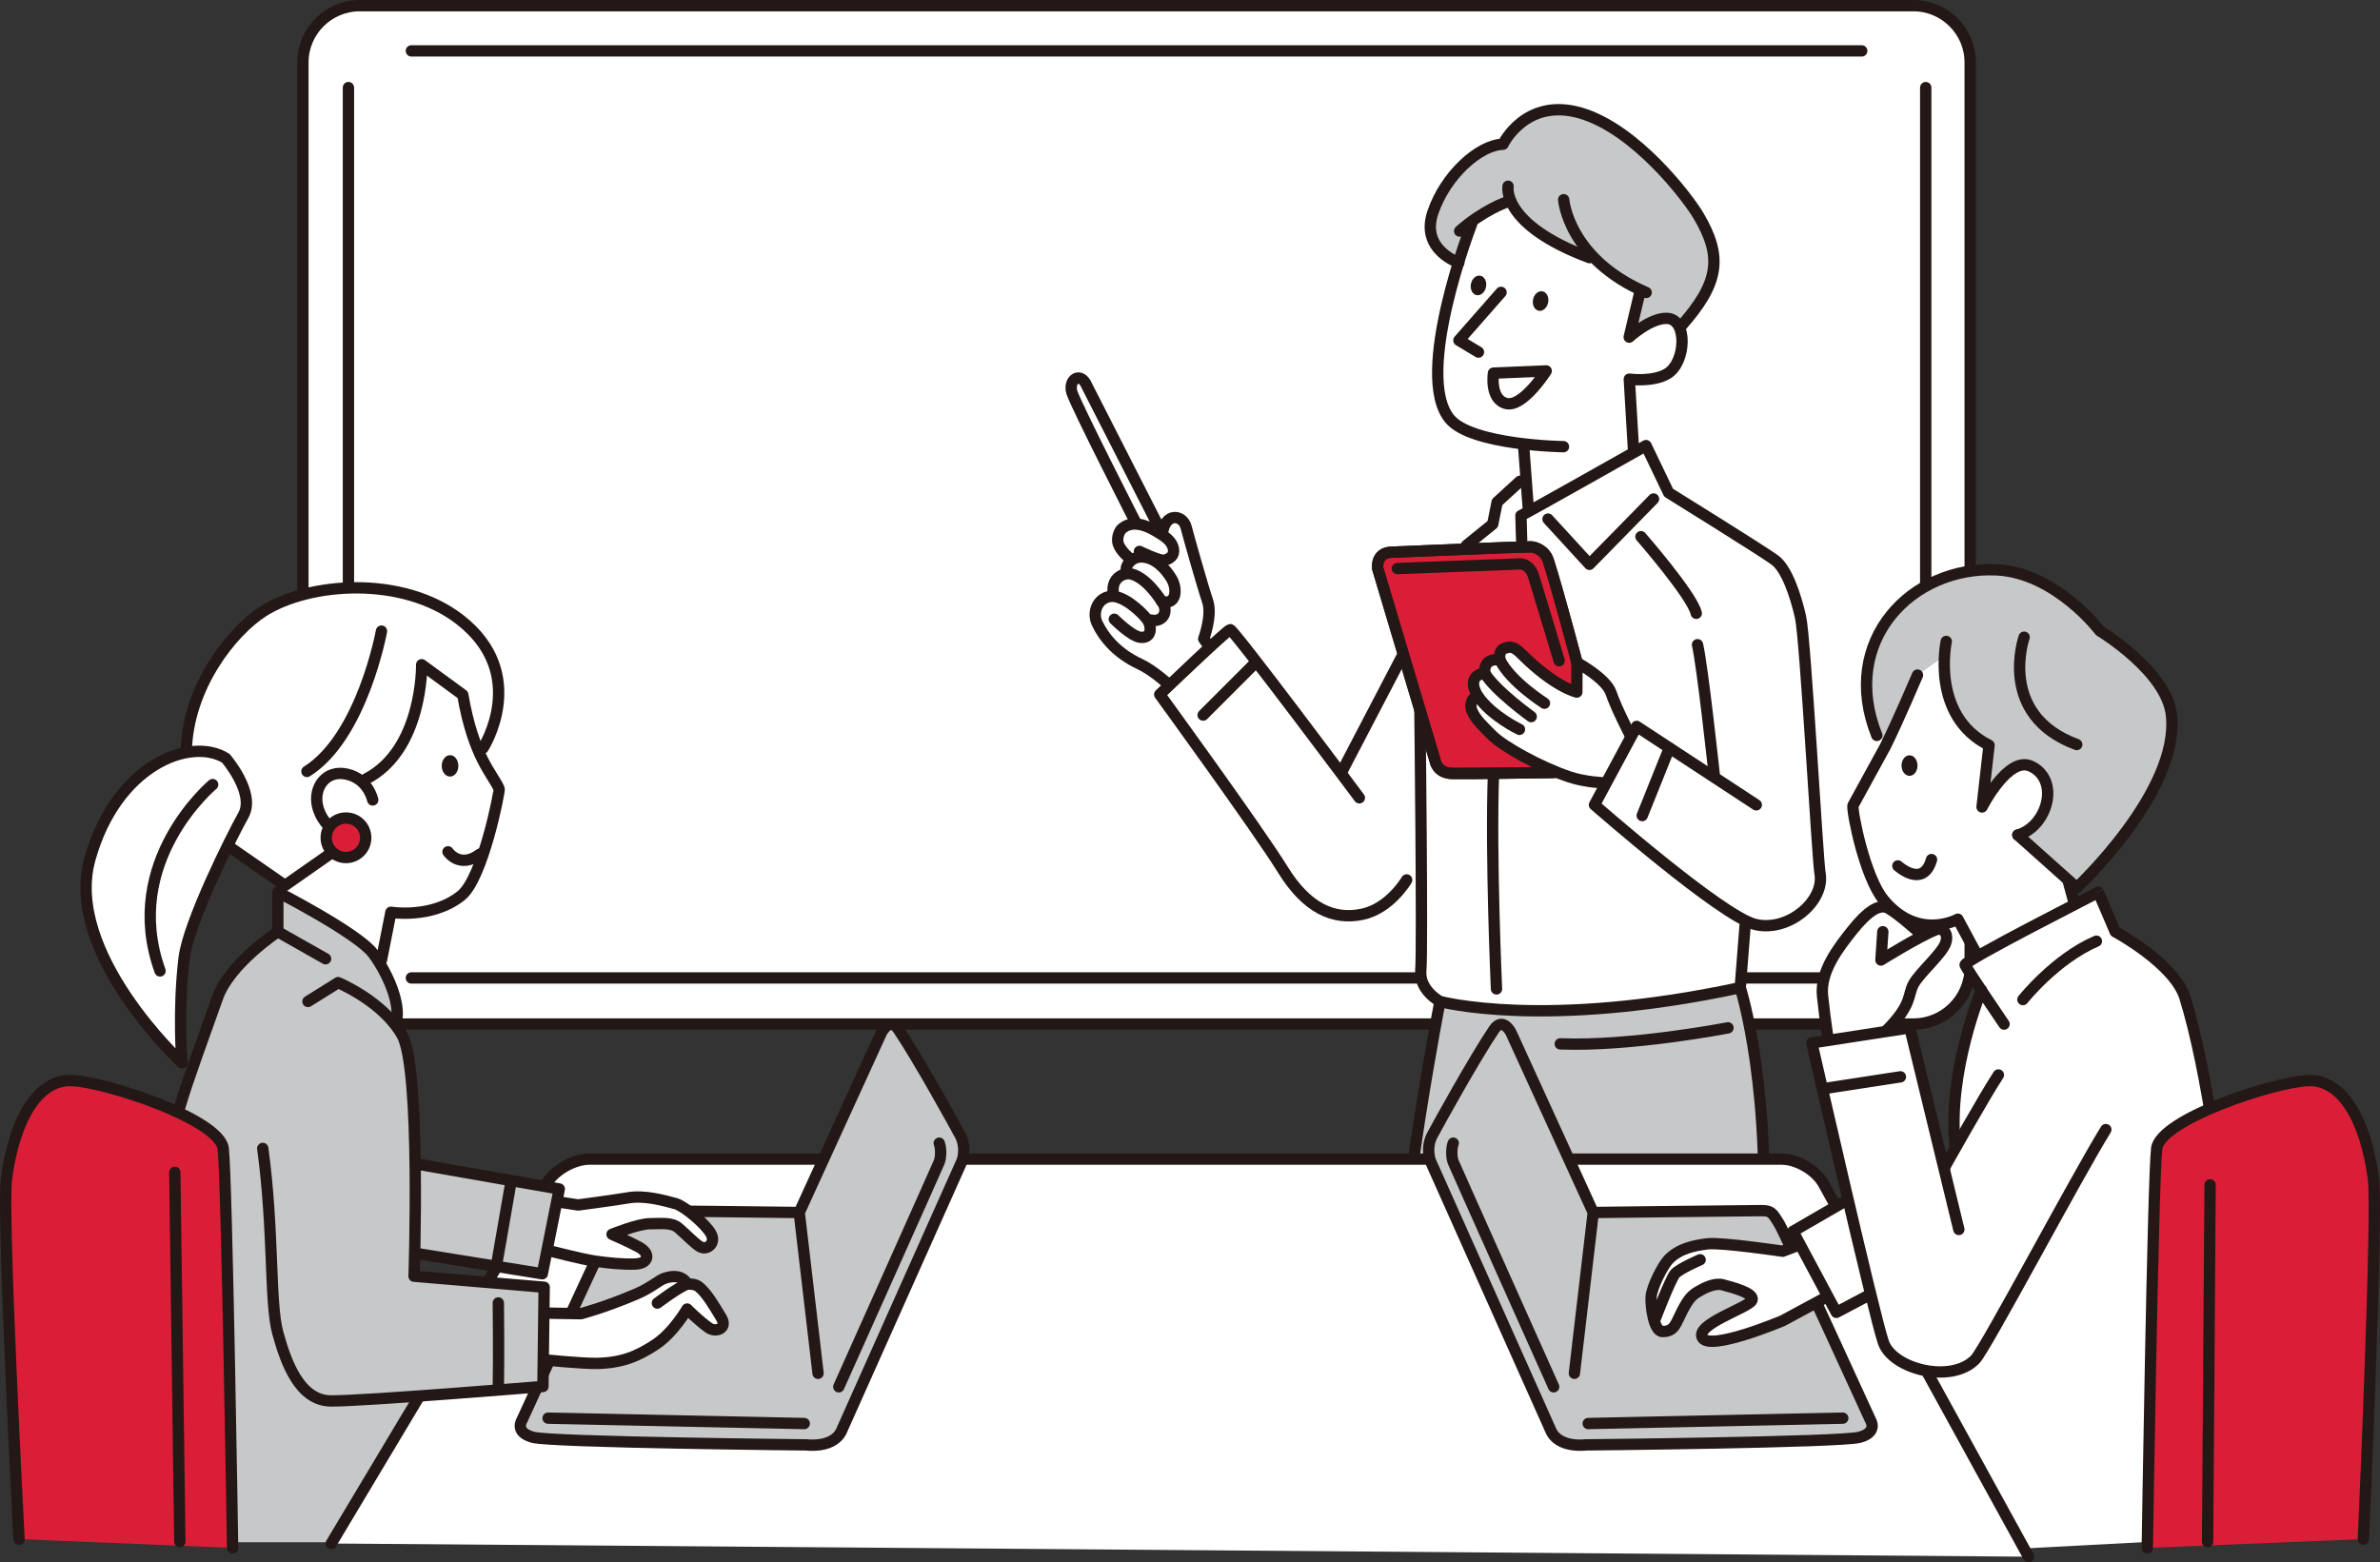 <?xml version="1.0" encoding="utf-8"?>
<!-- Generator: Adobe Illustrator 16.0.0, SVG Export Plug-In . SVG Version: 6.00 Build 0)  -->
<!DOCTYPE svg PUBLIC "-//W3C//DTD SVG 1.1//EN" "http://www.w3.org/Graphics/SVG/1.1/DTD/svg11.dtd">
<svg version="1.1" id="レイヤー_1" xmlns="http://www.w3.org/2000/svg" xmlns:xlink="http://www.w3.org/1999/xlink" x="0px"
	 y="0px" width="419.971px" height="275.732px" viewBox="0 0 419.971 275.732" enable-background="new 0 0 419.971 275.732"
	 xml:space="preserve">
<rect x="0" y="0" width="419.971" height="275.732" fill="#333333" stroke="none"/>
<g>
	<defs>
		<rect id="SVGID_1_" width="419.971" height="275.732"/>
	</defs>
	<clipPath id="SVGID_2_">
		<use xlink:href="#SVGID_1_"  overflow="visible"/>
	</clipPath>
	<path clip-path="url(#SVGID_2_)" fill="#FFFFFF" d="M347.656,170.724c0,5.5-4.5,10-10,10H63.451c-5.5,0-10-4.5-10-10V11
		c0-5.5,4.5-10,10-10h274.205c5.5,0,10,4.5,10,10V170.724z"/>
	
		<path clip-path="url(#SVGID_2_)" fill="none" stroke="#231815" stroke-width="2" stroke-linecap="round" stroke-linejoin="round" stroke-miterlimit="10" d="
		M347.656,170.724c0,5.5-4.5,10-10,10H63.451c-5.5,0-10-4.5-10-10V11c0-5.5,4.5-10,10-10h274.205c5.5,0,10,4.5,10,10V170.724z"/>
	<line clip-path="url(#SVGID_2_)" fill="#FFFFFF" x1="339.812" y1="15.461" x2="339.812" y2="165.104"/>
	
		<line clip-path="url(#SVGID_2_)" fill="none" stroke="#231815" stroke-width="2" stroke-linecap="round" stroke-linejoin="round" stroke-miterlimit="10" x1="339.812" y1="15.461" x2="339.812" y2="165.104"/>
	<line clip-path="url(#SVGID_2_)" fill="#FFFFFF" x1="61.486" y1="15.461" x2="61.486" y2="165.104"/>
	
		<line clip-path="url(#SVGID_2_)" fill="none" stroke="#231815" stroke-width="2" stroke-linecap="round" stroke-linejoin="round" stroke-miterlimit="10" x1="61.486" y1="15.461" x2="61.486" y2="165.104"/>
	
		<line clip-path="url(#SVGID_2_)" fill="none" stroke="#231815" stroke-width="2" stroke-linecap="round" stroke-linejoin="round" stroke-miterlimit="10" x1="72.59" y1="8.981" x2="328.518" y2="8.981"/>
	
		<line clip-path="url(#SVGID_2_)" fill="none" stroke="#231815" stroke-width="2" stroke-linecap="round" stroke-linejoin="round" stroke-miterlimit="10" x1="72.59" y1="172.591" x2="328.518" y2="172.591"/>
	<path clip-path="url(#SVGID_2_)" fill="#FFFFFF" d="M396.863,271.185c0,0-3.324-69.169-11.306-95.107
		c-1.855-6.025-12.304-11.639-12.304-11.639l-2.993-6.983c0.055,0.081-23.863,12.108-23.5,12.858
		c0.503,1.039,2.882,4.434,2.882,4.434s-5.154,13.635-4.655,27.269l-7.315,36.58l-0.832,35.748L396.863,271.185z"/>
	<path clip-path="url(#SVGID_2_)" fill="#FFFFFF" d="M341.551,164.107c-0.764,0.301-1.764,0.794-2.828,1.358l0.278-0.583
		c0,0-4.859-4.392-6.207-4.767c-1.348-0.374-3.214,0.666-5.875,3.991c-2.522,3.151-5.764,7.315-5.321,11.639
		c0.444,4.323,1.331,9.976,1.331,9.976l10.31-1.329l-0.444-2.439c4.767-4.766,3.769-6.318,4.877-8.313
		c1.109-1.994,4.968-5.277,5.653-7.204C343.896,164.829,342.919,163.568,341.551,164.107"/>
	<path clip-path="url(#SVGID_2_)" fill="#C7C8C9" d="M356.061,147.368l10.399,9.285c0,0,18.196-16.96,16.712-30.454
		c-0.854-7.752-12.627-14.855-12.627-14.855s-7.752-10.252-18.198-10.77c-14.979-0.743-27.854,12.503-21.169,29.215L356.061,147.368
		z"/>
	<path clip-path="url(#SVGID_2_)" fill="#FFFFFF" d="M348.756,168.319l-3.28-6.096c0,0-6.999,3.93-13.079-3.39
		c-3.331-4.009-5.595-15.438-5.428-16.665l5.694-10.398c2.104-4.209,5.695-12.627,5.695-12.627l4.634-3.255
		c0,0,0.665,11.972,7.993,15.635l-1.238,10.893c0,0,4.614-9.109,8.666-7.18c5.199,2.476,2.847,10.647-2.353,12.132l8.88,8.093
		l0.997,3.658L348.756,168.319z"/>
	<path clip-path="url(#SVGID_2_)" fill="#FFFFFF" d="M32.861,132.637c0.25-11.512,8.14-21.263,13.564-24.733
		c8.083-5.172,24.583-6.397,34.69,1.418c12.509,9.672,4.127,22.697,4.127,22.697s-2.463-3.328-3.582-9.392l-7.251-5.309
		c0.056,15.197-9.891,20.199-9.891,20.199c-0.682-0.899-1.629-0.497-3.253-0.876c-3.754-0.876-5.943,2.327-5.256,5.506
		c1.001,4.629,5.891,5.992,5.891,5.992l-11.606,8.125L40.235,149.3c0,0-5.896-3.996-7.158-12.464L32.861,132.637z"/>
	<path clip-path="url(#SVGID_2_)" fill="#FFFFFF" d="M88.079,139.241c-1.047-2.554-4.484-5.394-6.419-16.614l-7.251-5.309
		c0,0,0.244,15.069-9.891,20.199l0.114,1.304c-0.682-0.9-1.742-1.801-3.367-2.18c-3.754-0.876-5.943,2.326-5.256,5.506
		c1.001,4.629,5.891,5.991,5.891,5.991l-11.606,8.125l0.394,2.023c0,0,11.806,5.986,16.627,11.141l1.663-8.425
		c0,0,7.236,1.193,12.395-2.934C85.233,154.981,88.207,139.553,88.079,139.241"/>
	<path clip-path="url(#SVGID_2_)" fill="#C7C8C9" d="M310.735,224.296c2.328-31.591-3.658-49.992-3.658-49.992l-52.984,2.439
		c0,0-6.872,35.582-6.872,51.543"/>
	
		<path clip-path="url(#SVGID_2_)" fill="none" stroke="#231815" stroke-width="2" stroke-linecap="round" stroke-linejoin="round" stroke-miterlimit="10" d="
		M310.735,224.296c2.328-31.591-3.658-49.992-3.658-49.992l-52.984,2.439c0,0-6.872,35.582-6.872,51.543"/>
	<path clip-path="url(#SVGID_2_)" fill="#FFFFFF" d="M307.964,162.999c8.203,1.994,14.061-3.995,13.195-8.841
		c-0.452-2.531-2.575-41.446-3.439-45.252c-0.866-3.807-2.424-8.48-4.5-10.037c-2.076-1.558-18.778-11.911-18.778-11.911
		l-3.991-8.314c0,0-15.425,8.717-20.49,11.507l-0.792-5.355l-4.988,3.825l-0.775,3.879l-8.037,8.092l-18.482,35.397l-19.815-24.866
		l-12.425,11.442c0,0,17.425,23.953,21.701,30.886c4.275,6.935,9.016,8.935,13.979,7.921c4.963-1.015,7.892-6.076,7.892-6.076
		l2.551-2.052c0,0-0.183,15.994-0.056,18.014c0.198,3.16,3.38,5.486,3.38,5.486s19.77,4.675,52.985-2.438L307.964,162.999z"/>
	<path clip-path="url(#SVGID_2_)" fill="#FFFFFF" d="M288.233,79.198l-0.731-12.282c0,0,4.271,0.571,6.793-1.012
		c3.191-2.006,3.55-9.531-0.092-9.715c-2.952-0.148-6.717,3.312-6.717,3.312l1.946-8.202c0,0-5.149-2.899-8.493-6.25
		c0,0-6.947-0.38-14.902-9.393c0,0-5.418,2.51-6.361,3.898c0,0-10.023,26.346-3.873,34.361c3.075,4.007,8.157,3.804,13.087,5.236
		l1.07,10.999L288.233,79.198z"/>
	<path clip-path="url(#SVGID_2_)" fill="#FFFFFF" d="M213.093,106.09c-0.857-2.514-3.399-11.493-3.78-13.018
		c-0.577-2.308-3.771-2.679-4.208,1.151l-0.084,0.149c-0.362-0.238-0.765-0.482-1.216-0.747c-1.664-0.981-4.299-1.938-6.03-0.121
		c0,0-0.865,1.212-0.433,2.509c0.433,1.298,2.077,2.596,2.077,2.596s-1.283,1.73-0.406,2.596c0,0-3.245,0.277-2.5,3.945l0.201,0.131
		c-0.308-0.048-0.608-0.053-0.894-0.005c-2.253,0.386-3.072,2.899-2.239,4.68c1.21,2.588,3.582,5.403,7.558,7.24
		c2.32,1.072,5.173,3.679,5.173,3.679l6.989-6.872l-0.895-1.263C212.406,112.74,213.952,108.604,213.093,106.09"/>
	
		<path clip-path="url(#SVGID_2_)" fill="none" stroke="#231815" stroke-width="2" stroke-linecap="round" stroke-linejoin="round" stroke-miterlimit="10" d="
		M213.301,114.004l-0.895-1.264c0,0,1.546-4.135,0.687-6.649c-0.857-2.515-3.399-11.494-3.781-13.019
		c-0.577-2.307-3.77-2.678-4.206,1.152"/>
	
		<path clip-path="url(#SVGID_2_)" fill="none" stroke="#231815" stroke-width="2" stroke-linecap="round" stroke-linejoin="round" stroke-miterlimit="10" d="
		M199.014,101.206c-0.878-0.867,0.413-2.987,2.477-2.913c2.359,0.084,4.2,2.112,5.235,3.833c1.035,1.722,0.958,4.793-1.747,3.999"/>
	
		<path clip-path="url(#SVGID_2_)" fill="none" stroke="#231815" stroke-width="2" stroke-linecap="round" stroke-linejoin="round" stroke-miterlimit="10" d="
		M203.113,109.425c2.108,0.493,3.221-1.59,1.865-3.301c0,0-2.852-4.722-5.964-4.918c0,0-3.246,0.276-2.501,3.944"/>
	
		<path clip-path="url(#SVGID_2_)" fill="none" stroke="#231815" stroke-width="2" stroke-linecap="round" stroke-linejoin="round" stroke-miterlimit="10" d="
		M196.63,109.285c0,0,2.925,2.922,4.49,3.169c2.192,0.346,2.225-1.989,1.167-3.309c-1.057-1.32-4.213-4.253-6.467-3.868
		c-2.254,0.386-3.072,2.899-2.239,4.68c1.21,2.588,3.582,5.403,7.558,7.24c2.32,1.072,5.173,3.679,5.173,3.679"/>
	<path clip-path="url(#SVGID_2_)" fill="#FFFFFF" d="M205.105,94.224l-13.309-26.11c-1.108-2.661-3.325-1.109-2.66,1.108
		c0.665,2.217,11.306,23.056,11.306,23.056"/>
	
		<path clip-path="url(#SVGID_2_)" fill="none" stroke="#231815" stroke-width="2" stroke-linecap="round" stroke-linejoin="round" stroke-miterlimit="10" d="
		M205.105,94.224l-13.309-26.11c-1.108-2.661-3.325-1.109-2.66,1.108c0.665,2.217,11.306,23.056,11.306,23.056"/>
	
		<path clip-path="url(#SVGID_2_)" fill="none" stroke="#231815" stroke-width="2" stroke-linecap="round" stroke-linejoin="round" stroke-miterlimit="10" d="
		M201.063,97.312c0,0,3.628,1.754,4.413,1.557c1.384-0.346,1.903-1.211,1.471-2.422c-0.412-1.152-1.478-1.841-3.142-2.822
		c-1.664-0.98-4.299-1.937-6.03-0.12c0,0-0.865,1.211-0.433,2.509c0.433,1.298,2.077,2.596,2.077,2.596"/>
	<path clip-path="url(#SVGID_2_)" fill="#DB1E37" d="M274.09,136.334c0,0-15.05,0.228-17.824,0.173
		c-2.773-0.055-3.051-2.332-3.051-2.332l-10.101-33.835c0,0-0.434-2.788,2.427-2.886c2.86-0.098,22.002-0.939,24.598-0.939
		c0.649,0,2.471,0.535,3.078,2.435c1.825,5.716,5.053,17.982,5.053,17.982l3.701,16.581c0,0,0,1.829-1.995,2.161
		C277.979,136.007,274.09,136.334,274.09,136.334"/>
	
		<path clip-path="url(#SVGID_2_)" fill="none" stroke="#231815" stroke-width="2" stroke-linecap="round" stroke-linejoin="round" stroke-miterlimit="10" d="
		M274.09,136.334c0,0-15.05,0.228-17.824,0.173c-2.773-0.055-3.051-2.332-3.051-2.332l-10.101-33.835c0,0-0.434-2.788,2.427-2.886
		c2.86-0.098,22.002-0.939,24.598-0.939c0.649,0,2.471,0.535,3.078,2.435c1.825,5.716,5.053,17.982,5.053,17.982l3.701,16.581
		c0,0,0,1.829-1.995,2.161C277.979,136.007,274.09,136.334,274.09,136.334z"/>
	<path clip-path="url(#SVGID_2_)" fill="#C7C8C9" d="M296.611,57.599c6.736-7.619,7.454-12.207,3.056-19.6
		c-1.889-3.176-11.045-15.224-20.767-18.051c-9.723-2.826-13.68,5.509-13.68,5.509c-4.225,0.112-10.175,5.491-12.388,12.064
		c-2.214,6.574,4.585,8.831,4.585,8.831l2.258-6.798c0,0,5.344-3.665,6.361-3.899c0,0,6.764,7.917,14.902,9.393
		c0,0,4.198,4.395,8.493,6.251l-1.946,8.201c0,0,2.437-2.333,5.365-2.952C295.78,55.93,296.611,57.599,296.611,57.599"/>
	<path clip-path="url(#SVGID_2_)" fill="#C7C8C9" d="M70.44,179.623c0.539-3.018-1.841-8.188-4.648-11.621
		c-2.806-3.432-17.231-10.095-17.231-10.095l0.293,6.978c0,0-7.809,4.543-9.14,7.868c-1.33,3.326-7.981,22.613-7.981,22.613
		l-4.323,76.816h45.891L70.44,179.623z"/>
	<path clip-path="url(#SVGID_2_)" fill="#FFFFFF" d="M58.448,272.404l38.004-63.547c1.411-2.359,4.816-4.291,7.566-4.291h210.364
		c2.75,0,6.084,1.972,7.409,4.381l36.166,65.785"/>
	
		<path clip-path="url(#SVGID_2_)" fill="none" stroke="#231815" stroke-width="2" stroke-linecap="round" stroke-linejoin="round" stroke-miterlimit="10" d="
		M58.448,272.404l38.004-63.547c1.411-2.359,4.816-4.291,7.566-4.291h210.364c2.75,0,6.084,1.972,7.409,4.381l36.166,65.785"/>
	<path clip-path="url(#SVGID_2_)" fill="#C7C8C9" d="M141.029,213.988c0,0-27.767-0.333-29.596-0.333s-1.995,0.333-3.215,2.328
		c-1.096,1.795-16.107,34.644-16.107,34.644s-1.406,2.128,1.919,3.03c3.325,0.901,48.329,1.344,48.329,1.344s4.877,0.665,6.208-2.66
		l21.22-47.501c0,0,0.817-2.256-0.336-4.451c-0.888-1.69-7.465-13.607-10.921-18.712c-1.539-2.272-2.969,0.522-2.969,0.522
		L141.029,213.988l3.325,28.377"/>
	
		<path clip-path="url(#SVGID_2_)" fill="none" stroke="#231815" stroke-width="2" stroke-linecap="round" stroke-linejoin="round" stroke-miterlimit="10" d="
		M141.029,213.988c0,0-27.767-0.333-29.596-0.333s-1.995,0.333-3.215,2.328c-1.096,1.795-16.107,34.644-16.107,34.644
		s-1.406,2.128,1.919,3.03c3.325,0.901,48.329,1.344,48.329,1.344s4.877,0.665,6.208-2.66l21.22-47.501c0,0,0.817-2.256-0.336-4.451
		c-0.888-1.69-7.465-13.607-10.921-18.712c-1.539-2.272-2.969,0.522-2.969,0.522L141.029,213.988l3.325,28.377"/>
	
		<line clip-path="url(#SVGID_2_)" fill="none" stroke="#231815" stroke-width="2" stroke-linecap="round" stroke-linejoin="round" stroke-miterlimit="10" x1="141.916" y1="251.232" x2="96.715" y2="250.284"/>
	
		<path clip-path="url(#SVGID_2_)" fill="none" stroke="#231815" stroke-width="2" stroke-linecap="round" stroke-linejoin="round" stroke-miterlimit="10" d="
		M165.735,201.751c0.333,0.831,0.333,2.494,0,3.325c-0.333,0.832-17.723,39.671-17.723,39.671"/>
	<path clip-path="url(#SVGID_2_)" fill="#C7C8C9" d="M281.14,213.988c0,0,27.767-0.333,29.596-0.333s1.995,0.333,3.215,2.328
		c1.096,1.795,16.107,34.644,16.107,34.644s1.405,2.128-1.919,3.03C324.813,254.558,279.81,255,279.81,255s-4.877,0.665-6.208-2.66
		l-21.221-47.501c0,0-0.816-2.256,0.337-4.451c0.888-1.69,7.465-13.607,10.921-18.712c1.539-2.272,2.969,0.522,2.969,0.522
		L281.14,213.988l-3.325,28.377"/>
	
		<path clip-path="url(#SVGID_2_)" fill="none" stroke="#231815" stroke-width="2" stroke-linecap="round" stroke-linejoin="round" stroke-miterlimit="10" d="
		M281.14,213.988c0,0,27.767-0.333,29.596-0.333s1.995,0.333,3.215,2.328c1.096,1.795,16.107,34.644,16.107,34.644
		s1.405,2.128-1.919,3.03C324.813,254.558,279.81,255,279.81,255s-4.877,0.665-6.208-2.66l-21.221-47.501
		c0,0-0.816-2.256,0.337-4.451c0.888-1.69,7.465-13.607,10.921-18.712c1.539-2.272,2.969,0.522,2.969,0.522L281.14,213.988
		l-3.325,28.377"/>
	<path clip-path="url(#SVGID_2_)" fill="#231815" d="M80.883,135.164c0,1.043-0.657,1.889-1.468,1.889s-1.468-0.846-1.468-1.889
		s0.657-1.889,1.468-1.889S80.883,134.121,80.883,135.164"/>
	<path clip-path="url(#SVGID_2_)" fill="#231815" d="M338.362,135.112c0,1.001-0.631,1.813-1.409,1.813s-1.41-0.812-1.41-1.813
		s0.632-1.813,1.41-1.813S338.362,134.111,338.362,135.112"/>
	
		<path clip-path="url(#SVGID_2_)" fill="none" stroke="#231815" stroke-width="2" stroke-linecap="round" stroke-linejoin="round" stroke-miterlimit="10" d="
		M79.052,150.332c0,0,2.063,3.095,5.674,0.387"/>
	
		<path clip-path="url(#SVGID_2_)" fill="none" stroke="#231815" stroke-width="2" stroke-linecap="round" stroke-linejoin="round" stroke-miterlimit="10" d="
		M64.518,137.517c10.135-5.13,9.891-20.199,9.891-20.199l7.251,5.309c1.935,11.219,5.372,14.06,6.419,16.614
		c0.128,0.313-2.846,15.74-6.706,18.828c-5.158,4.127-12.395,2.934-12.395,2.934l-1.663,8.425"/>
	
		<path clip-path="url(#SVGID_2_)" fill="none" stroke="#231815" stroke-width="2" stroke-linecap="round" stroke-linejoin="round" stroke-miterlimit="10" d="
		M85.242,132.019c0,0,8.382-13.025-4.127-22.697c-10.107-7.815-26.607-6.59-34.69-1.418c-5.424,3.47-13.314,13.221-13.564,24.733"/>
	
		<path clip-path="url(#SVGID_2_)" fill="none" stroke="#231815" stroke-width="2" stroke-linecap="round" stroke-linejoin="round" stroke-miterlimit="10" d="
		M40.235,149.299l10.059,6.964l11.606-8.125c0,0-4.889-1.361-5.89-5.991c-0.688-3.181,1.501-6.382,5.255-5.506
		s4.504,4.535,4.504,4.535"/>
	<path clip-path="url(#SVGID_2_)" fill="#FFFFFF" d="M39.848,133.824c0,0,5.292,6.144,3.095,10.059
		c-2.197,3.915-9.69,18.989-10.446,25.147c-1.138,9.277-0.387,18.537-0.387,18.537s-20.891-19.312-16.249-35.947
		C20.504,134.985,33.635,129.966,39.848,133.824"/>
	
		<path clip-path="url(#SVGID_2_)" fill="none" stroke="#231815" stroke-width="2" stroke-linecap="round" stroke-linejoin="round" stroke-miterlimit="10" d="
		M39.848,133.824c0,0,5.292,6.144,3.095,10.059c-2.197,3.915-9.69,18.989-10.446,25.147c-1.138,9.277-0.387,18.537-0.387,18.537
		s-20.891-19.312-16.249-35.947C20.504,134.985,33.635,129.966,39.848,133.824z"/>
	
		<path clip-path="url(#SVGID_2_)" fill="none" stroke="#231815" stroke-width="2" stroke-linecap="round" stroke-linejoin="round" stroke-miterlimit="10" d="
		M67.316,111.385c0,0-3.395,18.616-13.154,24.76"/>
	
		<path clip-path="url(#SVGID_2_)" fill="none" stroke="#231815" stroke-width="2" stroke-linecap="round" stroke-linejoin="round" stroke-miterlimit="10" d="
		M37.527,138.467c0,0-16.249,13.542-9.285,32.885"/>
	
		<path clip-path="url(#SVGID_2_)" fill="none" stroke="#231815" stroke-width="2" stroke-linecap="round" stroke-linejoin="round" stroke-miterlimit="10" d="
		M57.45,169.206l-8.424-4.766c0,0-8.523,5.605-10.642,11.639c-2.219,6.32-5.32,14.631-6.651,19.287"/>
	<path clip-path="url(#SVGID_2_)" fill="#FFFFFF" d="M93.432,231.696l9.073,0.15c0,0,4.124-1.05,9.898-3.524
		c2.311-0.991,3.925-2.395,4.799-2.7c3.224-1.124,4.087,1.003,4.087,1.003s1.312-0.134,2.061,0.497c1.425,1.2,2.545,3.164,3.9,5.374
		c1.228,2.004-0.976,2.725-2.214,1.823c-1.984-1.442-3.785-3.298-3.785-3.298s-2.386,4.136-5.516,6.223
		c-3.13,2.086-5.957,3.301-10.456,3.375c-2.544,0.042-9.148-0.619-9.148-0.619l-3.099,0.095"/>
	
		<path clip-path="url(#SVGID_2_)" fill="none" stroke="#231815" stroke-width="2" stroke-linecap="round" stroke-linejoin="round" stroke-miterlimit="10" d="
		M93.432,231.696l9.073,0.15c0,0,4.124-1.05,9.898-3.524c2.311-0.991,3.925-2.395,4.799-2.7c3.224-1.124,4.087,1.003,4.087,1.003
		s1.312-0.134,2.061,0.497c1.425,1.2,2.545,3.164,3.9,5.374c1.228,2.004-0.976,2.725-2.214,1.823
		c-1.984-1.442-3.785-3.298-3.785-3.298s-2.386,4.136-5.516,6.223c-3.13,2.086-5.957,3.301-10.456,3.375
		c-2.544,0.042-9.148-0.619-9.148-0.619l-3.099,0.095"/>
	<path clip-path="url(#SVGID_2_)" fill="#FFFFFF" d="M97.133,220.794c0,0,5.643,1.461,7.874,1.777
		c2.232,0.317,4.748,0.604,7.113,0.509c2.365-0.096,2.728-1.852,0.601-3.004c-1.716-0.93-4.719-2.24-4.719-2.24
		s4.626-1.868,6.658-1.868c2.032,0,3.868-0.287,5.08,0.762c1.609,1.393,2.815,2.724,3.81,3.302c1.184,0.688,2.852-0.599,1.899-2.314
		s-4.702-4.876-6.221-5.291c-2.149-0.587-5.501-1.518-8.378-1.03c-2.877,0.486-8.84,1.261-8.84,1.261l-4.782-0.731"/>
	
		<path clip-path="url(#SVGID_2_)" fill="none" stroke="#231815" stroke-width="2" stroke-linecap="round" stroke-linejoin="round" stroke-miterlimit="10" d="
		M97.133,220.794c0,0,5.643,1.461,7.874,1.777c2.232,0.317,4.748,0.604,7.113,0.509c2.365-0.096,2.728-1.852,0.601-3.004
		c-1.716-0.93-4.719-2.24-4.719-2.24s4.626-1.868,6.658-1.868c2.032,0,3.868-0.287,5.08,0.762c1.609,1.393,2.815,2.724,3.81,3.302
		c1.184,0.688,2.852-0.599,1.899-2.314s-4.702-4.876-6.221-5.291c-2.149-0.587-5.501-1.518-8.378-1.03
		c-2.877,0.486-8.84,1.261-8.84,1.261l-4.782-0.731"/>
	
		<path clip-path="url(#SVGID_2_)" fill="none" stroke="#231815" stroke-width="2" stroke-linecap="round" stroke-linejoin="round" stroke-miterlimit="10" d="
		M334.892,152.815c0,0,4.457,4.085,5.942-1.114"/>
	
		<path clip-path="url(#SVGID_2_)" fill="none" stroke="#231815" stroke-width="2" stroke-linecap="round" stroke-linejoin="round" stroke-miterlimit="10" d="
		M343.434,113.201c0,0-2.847,13.122,7.551,18.322l-1.236,10.893c0,0,4.613-9.109,8.664-7.18c5.199,2.476,2.848,10.647-2.352,12.132"
		/>
	
		<path clip-path="url(#SVGID_2_)" fill="none" stroke="#231815" stroke-width="2" stroke-linecap="round" stroke-linejoin="round" stroke-miterlimit="10" d="
		M356.061,147.368l10.399,9.285c0,0,18.196-16.96,16.712-30.454c-0.854-7.752-12.627-14.855-12.627-14.855
		s-7.752-10.252-18.198-10.77c-14.979-0.743-27.854,12.503-21.169,29.215"/>
	
		<path clip-path="url(#SVGID_2_)" fill="none" stroke="#231815" stroke-width="2" stroke-linecap="round" stroke-linejoin="round" stroke-miterlimit="10" d="
		M357.175,112.458c0,0-4.828,13.741,9.285,18.941"/>
	
		<path clip-path="url(#SVGID_2_)" fill="none" stroke="#231815" stroke-width="2" stroke-linecap="round" stroke-linejoin="round" stroke-miterlimit="10" d="
		M338.358,119.143c0,0-3.591,8.418-5.695,12.627l-5.694,10.398c-0.167,1.227,2.097,12.656,5.428,16.665
		c6.08,7.318,13.079,3.39,13.079,3.39l3.28,6.096"/>
	
		<line clip-path="url(#SVGID_2_)" fill="none" stroke="#231815" stroke-width="2" stroke-linecap="round" stroke-linejoin="round" stroke-miterlimit="10" x1="364.939" y1="155.46" x2="365.938" y2="159.119"/>
	
		<path clip-path="url(#SVGID_2_)" fill="none" stroke="#231815" stroke-width="2" stroke-linecap="round" stroke-linejoin="round" stroke-miterlimit="10" d="
		M353.633,180.734c0,0-6.369-9.381-6.872-10.42c-0.363-0.75,23.556-12.777,23.5-12.858l2.992,6.983c0,0,10.45,5.612,12.305,11.639
		c7.98,25.939,11.306,86.461,11.306,86.461"/>
	
		<path clip-path="url(#SVGID_2_)" fill="none" stroke="#231815" stroke-width="2" stroke-linecap="round" stroke-linejoin="round" stroke-miterlimit="10" d="
		M356.959,176.411c0,0,5.736-7.219,12.969-10.309"/>
	
		<path clip-path="url(#SVGID_2_)" fill="none" stroke="#231815" stroke-width="2" stroke-linecap="round" stroke-linejoin="round" stroke-miterlimit="10" d="
		M349.643,174.748c0,0-5.985,14.41-4.656,27.269"/>
	
		<path clip-path="url(#SVGID_2_)" fill="none" stroke="#231815" stroke-width="2" stroke-linecap="round" stroke-linejoin="round" stroke-miterlimit="10" d="
		M352.636,189.712c-2.509,3.812-9.312,15.962-9.312,15.962"/>
	
		<path clip-path="url(#SVGID_2_)" fill="none" stroke="#231815" stroke-width="2" stroke-linecap="round" stroke-linejoin="round" stroke-miterlimit="10" d="
		M322.929,185.722c0,0-0.887-5.653-1.33-9.977c-0.444-4.323,2.799-8.486,5.32-11.639c2.661-3.326,4.526-4.366,5.875-3.991
		s6.208,4.768,6.208,4.768"/>
	
		<path clip-path="url(#SVGID_2_)" fill="none" stroke="#231815" stroke-width="2" stroke-linecap="round" stroke-linejoin="round" stroke-miterlimit="10" d="
		M332.24,164.439l-0.333,4.988c0,0,6.635-4.135,9.644-5.321c1.368-0.538,2.345,0.723,1.774,2.328
		c-0.687,1.927-4.546,5.21-5.654,7.205c-1.108,1.996-0.11,3.547-4.877,8.314l0.444,2.438"/>
	<path clip-path="url(#SVGID_2_)" fill="#FFFFFF" d="M326.032,226.904l-11.458,6.181c0,0-12.794,5.409-14.171,3.016
		s8.242-5.327,8.744-6.633c0.503-1.308-3.719-2.313-5.126-2.714c-1.407-0.402-3.305,0.559-4.311,1.161
		c-1.005,0.604-1.657,1.056-2.913,3.518c-1.131,2.215-1.318,3.563-3.43,3.563c-1.538,0-2.11-4.423-2.01-6.131
		c0.1-1.709,2.09-5.608,3.115-6.633c1.91-1.91,4.423-2.413,6.835-2.714c2.412-0.302,13.266,1.306,13.266,1.306l6.634-2.512
		L326.032,226.904z"/>
	
		<path clip-path="url(#SVGID_2_)" fill="none" stroke="#231815" stroke-width="2" stroke-linecap="round" stroke-linejoin="round" stroke-miterlimit="10" d="
		M326.032,226.904l-11.458,6.181c0,0-12.794,5.409-14.171,3.016s8.242-5.327,8.744-6.633c0.503-1.308-3.719-2.313-5.126-2.714
		c-1.407-0.402-3.305,0.559-4.311,1.161c-1.005,0.604-1.657,1.056-2.913,3.518c-1.131,2.215-1.318,3.563-3.43,3.563
		c-1.538,0-2.11-4.423-2.01-6.131c0.1-1.709,2.09-5.608,3.115-6.633c1.91-1.91,4.423-2.413,6.835-2.714
		c2.412-0.302,13.266,1.306,13.266,1.306l6.634-2.512L326.032,226.904z"/>
	<path clip-path="url(#SVGID_2_)" fill="#DB1E37" d="M3.357,271.628c0,0-3.034-57.495-2.217-63.626
		c1.33-9.977,5.321-17.625,11.639-17.292c6.318,0.332,25.952,6.896,26.603,11.971c0.652,5.075,1.663,70.499,1.663,70.499"/>
	
		<path clip-path="url(#SVGID_2_)" fill="none" stroke="#231815" stroke-width="2" stroke-linecap="round" stroke-linejoin="round" stroke-miterlimit="10" d="
		M3.357,271.628c0,0-3.034-57.495-2.217-63.626c1.33-9.977,5.321-17.625,11.639-17.292c6.318,0.332,25.952,6.896,26.603,11.971
		c0.652,5.075,1.663,70.499,1.663,70.499"/>
	<path clip-path="url(#SVGID_2_)" fill="#DB1E37" d="M417.038,271.628c0,0,2.591-57.495,1.773-63.626
		c-1.331-9.977-5.32-17.625-11.639-17.292c-6.319,0.332-25.952,6.896-26.604,11.971c-0.65,5.075-1.661,70.499-1.661,70.499"/>
	
		<path clip-path="url(#SVGID_2_)" fill="none" stroke="#231815" stroke-width="2" stroke-linecap="round" stroke-linejoin="round" stroke-miterlimit="10" d="
		M417.038,271.628c0,0,2.591-57.495,1.773-63.626c-1.331-9.977-5.32-17.625-11.639-17.292c-6.319,0.332-25.952,6.896-26.604,11.971
		c-0.65,5.075-1.661,70.499-1.661,70.499"/>
	
		<path clip-path="url(#SVGID_2_)" fill="none" stroke="#231815" stroke-width="2" stroke-linecap="round" stroke-linejoin="round" stroke-miterlimit="10" d="
		M259.675,39.554c0,0-10.286,26.554-3.872,34.361c3.849,4.684,20.085,4.918,20.085,4.918"/>
	
		<line clip-path="url(#SVGID_2_)" fill="none" stroke="#231815" stroke-width="2" stroke-linecap="round" stroke-linejoin="round" stroke-miterlimit="10" x1="268.89" y1="79.151" x2="269.667" y2="89.618"/>
	
		<polyline clip-path="url(#SVGID_2_)" fill="none" stroke="#231815" stroke-width="2" stroke-linecap="round" stroke-linejoin="round" stroke-miterlimit="10" points="
		268.206,84.939 264.181,88.62 263.404,92.5 258.748,96.269 	"/>
	
		<path clip-path="url(#SVGID_2_)" fill="none" stroke="#231815" stroke-width="2" stroke-linecap="round" stroke-linejoin="round" stroke-miterlimit="10" d="
		M288.233,79.198l-0.731-12.282c0,0,4.271,0.571,6.793-1.012c3.191-2.006,3.55-9.531-0.092-9.715
		c-2.952-0.148-6.717,3.312-6.717,3.312l1.946-8.202"/>
	<path clip-path="url(#SVGID_2_)" fill="#231815" d="M273.182,53.389c-0.184,0.947-0.93,1.598-1.666,1.455s-1.183-1.027-0.999-1.974
		c0.184-0.946,0.93-1.598,1.666-1.455C272.919,51.559,273.365,52.442,273.182,53.389"/>
	<path clip-path="url(#SVGID_2_)" fill="#231815" d="M262.222,50.634c-0.184,0.947-0.93,1.598-1.666,1.455
		c-0.736-0.143-1.183-1.027-0.999-1.974c0.184-0.946,0.93-1.598,1.666-1.455C261.959,48.804,262.405,49.687,262.222,50.634"/>
	
		<polyline clip-path="url(#SVGID_2_)" fill="none" stroke="#231815" stroke-width="2" stroke-linecap="round" stroke-linejoin="round" stroke-miterlimit="10" points="
		264.874,51.6 257.438,60.065 260.888,62.137 	"/>
	
		<path clip-path="url(#SVGID_2_)" fill="none" stroke="#231815" stroke-width="2" stroke-linecap="round" stroke-linejoin="round" stroke-miterlimit="10" d="
		M263.533,65.852l9.309-0.388c0,0-4.119,6.501-7.07,5.744S263.533,65.852,263.533,65.852z"/>
	
		<path clip-path="url(#SVGID_2_)" fill="none" stroke="#231815" stroke-width="2" stroke-linecap="round" stroke-linejoin="round" stroke-miterlimit="10" d="
		M302.47,136.507c0,0-2.043-18.956-2.93-22.725"/>
	
		<path clip-path="url(#SVGID_2_)" fill="none" stroke="#231815" stroke-width="2" stroke-linecap="round" stroke-linejoin="round" stroke-miterlimit="10" d="
		M278.271,116.932c0,0-3.229-12.266-5.055-17.982c-0.605-1.9-2.429-2.435-3.077-2.435c-2.596,0-21.736,0.841-24.598,0.939
		c-2.86,0.098-2.427,2.886-2.427,2.886l10.101,33.836c0,0,0.276,2.277,3.051,2.331c2.774,0.055,17.824-0.173,17.824-0.173"/>
	
		<path clip-path="url(#SVGID_2_)" fill="none" stroke="#231815" stroke-width="2" stroke-linecap="round" stroke-linejoin="round" stroke-miterlimit="10" d="
		M246.575,100.34l21.108-0.795c0,0,2.12-0.5,2.945,2.179c1.038,3.375,4.499,14.883,4.499,14.883"/>
	
		<polyline clip-path="url(#SVGID_2_)" fill="none" stroke="#231815" stroke-width="2" stroke-linecap="round" stroke-linejoin="round" stroke-miterlimit="10" points="
		291.78,88.065 280.475,99.594 273.158,91.613 	"/>
	
		<line clip-path="url(#SVGID_2_)" fill="none" stroke="#231815" stroke-width="2" stroke-linecap="round" stroke-linejoin="round" stroke-miterlimit="10" x1="247.268" y1="116.087" x2="236.885" y2="135.989"/>
	
		<path clip-path="url(#SVGID_2_)" fill="none" stroke="#231815" stroke-width="2" stroke-linecap="round" stroke-linejoin="round" stroke-miterlimit="10" d="
		M250.556,125.432c0,0,0.488,42.332,0.156,45.824c-0.333,3.492,3.38,5.486,3.38,5.486s18.376,5.003,52.985-2.438l0.887-11.306"/>
	
		<path clip-path="url(#SVGID_2_)" fill="none" stroke="#231815" stroke-width="2" stroke-linecap="round" stroke-linejoin="round" stroke-miterlimit="10" d="
		M264.069,174.526c0,0-1.055-23.31-0.535-37.846"/>
	
		<path clip-path="url(#SVGID_2_)" fill="none" stroke="#231815" stroke-width="2" stroke-linecap="round" stroke-linejoin="round" stroke-miterlimit="10" d="
		M248.218,155.294c0,0-2.929,5.062-7.893,6.076c-4.964,1.014-9.703-0.986-13.98-7.92c-4.276-6.934-21.7-30.886-21.7-30.886
		s11.835-11.359,12.424-11.443c0.59-0.083,22.801,29.678,22.801,29.678"/>
	
		<path clip-path="url(#SVGID_2_)" fill="none" stroke="#231815" stroke-width="2" stroke-linecap="round" stroke-linejoin="round" stroke-miterlimit="10" d="
		M266.112,32.869c0,0-1.313,6.748,14.357,12.6"/>
	
		<path clip-path="url(#SVGID_2_)" fill="none" stroke="#231815" stroke-width="2" stroke-linecap="round" stroke-linejoin="round" stroke-miterlimit="10" d="
		M275.923,35.245c0,0,0.772,10.423,14.557,16.374"/>
	
		<path clip-path="url(#SVGID_2_)" fill="none" stroke="#231815" stroke-width="2" stroke-linecap="round" stroke-linejoin="round" stroke-miterlimit="10" d="
		M266.037,35.656c-0.095-0.117-4.509,1.574-8.468,5.122"/>
	
		<path clip-path="url(#SVGID_2_)" fill="none" stroke="#231815" stroke-width="2" stroke-linecap="round" stroke-linejoin="round" stroke-miterlimit="10" d="
		M257.418,46.352c0,0-6.798-2.257-4.585-8.83c2.213-6.574,8.163-11.953,12.387-12.064c0,0,3.957-8.336,13.681-5.509
		c9.722,2.826,18.878,14.874,20.767,18.05c4.398,7.393,3.68,11.981-3.056,19.6"/>
	
		<path clip-path="url(#SVGID_2_)" fill="none" stroke="#231815" stroke-width="2" stroke-linecap="round" stroke-linejoin="round" stroke-miterlimit="10" d="
		M289.563,94.716c0,0,9.089,10.42,9.755,13.523"/>
	<polyline clip-path="url(#SVGID_2_)" fill="#FFFFFF" points="330.022,228.454 324.037,231.613 316.389,217.313 325.866,211.827 	
		"/>
	
		<polyline clip-path="url(#SVGID_2_)" fill="none" stroke="#231815" stroke-width="2" stroke-linecap="round" stroke-linejoin="round" stroke-miterlimit="10" points="
		330.022,228.454 324.037,231.613 316.389,217.313 325.866,211.827 	"/>
	
		<line clip-path="url(#SVGID_2_)" fill="none" stroke="#231815" stroke-width="2" stroke-linecap="round" stroke-linejoin="round" stroke-miterlimit="10" x1="280.253" y1="251.232" x2="325.17" y2="250.284"/>
	
		<path clip-path="url(#SVGID_2_)" fill="none" stroke="#231815" stroke-width="2" stroke-linecap="round" stroke-linejoin="round" stroke-miterlimit="10" d="
		M256.434,201.751c-0.333,0.831-0.333,2.494,0,3.325c0.333,0.832,17.723,39.671,17.723,39.671"/>
	
		<path clip-path="url(#SVGID_2_)" fill="none" stroke="#231815" stroke-width="2" stroke-linecap="round" stroke-linejoin="round" stroke-miterlimit="10" d="
		M292.036,232.859c0,0,2.739-7.161,3.544-8.066c0.804-0.903,4.422-2.462,4.422-2.462"/>
	<path clip-path="url(#SVGID_2_)" fill="#FFFFFF" d="M371.591,199.356c-5.1,8.203-21.2,38.665-23.057,40.57
		c-4.212,4.322-14.521,1.739-16.184-2.993s-12.636-52.874-12.636-52.874l17.292-2.66l8.646,35.582"/>
	
		<path clip-path="url(#SVGID_2_)" fill="none" stroke="#231815" stroke-width="2" stroke-linecap="round" stroke-linejoin="round" stroke-miterlimit="10" d="
		M371.591,199.356c-5.1,8.203-21.2,38.665-23.057,40.57c-4.212,4.322-14.521,1.739-16.184-2.993s-12.636-52.874-12.636-52.874
		l17.292-2.66l8.646,35.582"/>
	
		<line clip-path="url(#SVGID_2_)" fill="none" stroke="#231815" stroke-width="2" stroke-linecap="round" stroke-linejoin="round" stroke-miterlimit="10" x1="322.375" y1="192.04" x2="335.344" y2="190.045"/>
	<polyline clip-path="url(#SVGID_2_)" fill="#C7C8C9" points="71.971,220.971 95.696,224.802 98.689,209.838 74.299,205.563 	"/>
	
		<polyline clip-path="url(#SVGID_2_)" fill="none" stroke="#231815" stroke-width="2" stroke-linecap="round" stroke-linejoin="round" stroke-miterlimit="10" points="
		71.971,220.971 95.696,224.802 98.689,209.838 74.299,205.563 	"/>
	
		<line clip-path="url(#SVGID_2_)" fill="none" stroke="#231815" stroke-width="2" stroke-linecap="round" stroke-linejoin="round" stroke-miterlimit="10" x1="87.711" y1="222.745" x2="90.039" y2="209.333"/>
	
		<path clip-path="url(#SVGID_2_)" fill="none" stroke="#231815" stroke-width="2" stroke-linecap="round" stroke-linejoin="round" stroke-miterlimit="10" d="
		M69.976,180.069c0.665-2.993-1.496-8.258-4.157-11.806c-2.66-3.547-16.793-10.808-16.793-10.808v6.984"/>
	
		<path clip-path="url(#SVGID_2_)" fill="none" stroke="#231815" stroke-width="2" stroke-linecap="round" stroke-linejoin="round" stroke-miterlimit="10" d="
		M116.001,229.971c0,0,3.749-2.849,5.287-3.347"/>
	<path clip-path="url(#SVGID_2_)" fill="#C7C8C9" d="M54.346,176.743l5.321-3.324c0,0,7.981,3.324,11.306,9.311
		c3.325,5.985,2.091,42.502,2.091,42.502l22.96,1.947l-0.221,17.514c0,0-32.067,2.628-37.467,2.55
		c-5.399-0.078-7.826-6.577-9.311-11.972c-1.484-5.394-0.665-17.957-2.66-32.589"/>
	
		<path clip-path="url(#SVGID_2_)" fill="none" stroke="#231815" stroke-width="2" stroke-linecap="round" stroke-linejoin="round" stroke-miterlimit="10" d="
		M54.346,176.743l5.321-3.324c0,0,7.981,3.324,11.306,9.311c3.325,5.985,2.091,42.502,2.091,42.502l22.96,1.947l-0.221,17.514
		c0,0-32.067,2.628-37.467,2.55c-5.399-0.078-7.826-6.577-9.311-11.972c-1.484-5.394-0.665-17.957-2.66-32.589"/>
	
		<path clip-path="url(#SVGID_2_)" fill="none" stroke="#231815" stroke-width="2" stroke-linecap="round" stroke-linejoin="round" stroke-miterlimit="10" d="
		M87.933,229.95c0,0,0.111,9.533,0,14.964"/>
	
		<line clip-path="url(#SVGID_2_)" fill="none" stroke="#231815" stroke-width="2" stroke-linecap="round" stroke-linejoin="round" stroke-miterlimit="10" x1="30.847" y1="206.893" x2="31.734" y2="272.072"/>
	
		<line clip-path="url(#SVGID_2_)" fill="none" stroke="#231815" stroke-width="2" stroke-linecap="round" stroke-linejoin="round" stroke-miterlimit="10" x1="389.991" y1="209.111" x2="389.548" y2="272.072"/>
	<path clip-path="url(#SVGID_2_)" fill="#FFFFFF" d="M282.915,138.151c0,0-3.179-0.106-5.97-1.038
		c-4.969-1.66-11.655-5.288-13.758-7.441c-1.33-1.363-2.813-2.661-3.461-4.24c-0.271-0.658-0.347-2.163,1.039-2.596
		c0,0-2.336-3.461,1.211-4.066c0,0-0.347-2.769,2.711-2.279c0,0-0.375-1.615,0.75-2.048c1.125-0.432,1.745-0.332,3.115,1.039
		c5.797,5.797,9.69,6.662,9.69,6.662l0.027-5.212c0,0,5.164,2.789,6.028,5.385c0.866,2.596,3.288,7.268,3.288,7.268"/>
	
		<path clip-path="url(#SVGID_2_)" fill="none" stroke="#231815" stroke-width="2" stroke-linecap="round" stroke-linejoin="round" stroke-miterlimit="10" d="
		M282.915,138.151c0,0-3.179-0.106-5.97-1.038c-4.969-1.66-11.655-5.288-13.758-7.441c-1.33-1.363-2.813-2.661-3.461-4.24
		c-0.271-0.658-0.347-2.163,1.039-2.596c0,0-2.336-3.461,1.211-4.066c0,0-0.347-2.769,2.711-2.279c0,0-0.375-1.615,0.75-2.048
		c1.125-0.432,1.745-0.332,3.115,1.039c5.797,5.797,9.69,6.662,9.69,6.662l0.027-5.212c0,0,5.164,2.789,6.028,5.385
		c0.866,2.596,3.288,7.268,3.288,7.268"/>
	
		<path clip-path="url(#SVGID_2_)" fill="none" stroke="#231815" stroke-width="2" stroke-linecap="round" stroke-linejoin="round" stroke-miterlimit="10" d="
		M272.532,124.105c0,0-5.97-3.778-7.845-7.614"/>
	
		<path clip-path="url(#SVGID_2_)" fill="none" stroke="#231815" stroke-width="2" stroke-linecap="round" stroke-linejoin="round" stroke-miterlimit="10" d="
		M270.196,126.47c0,0-6.403-4.586-8.22-7.701"/>
	
		<path clip-path="url(#SVGID_2_)" fill="none" stroke="#231815" stroke-width="2" stroke-linecap="round" stroke-linejoin="round" stroke-miterlimit="10" d="
		M268.12,128.72c0,0-4.933-2.336-7.355-5.884"/>
	
		<path clip-path="url(#SVGID_2_)" fill="none" stroke="#231815" stroke-width="2" stroke-linecap="round" stroke-linejoin="round" stroke-miterlimit="10" d="
		M309.911,142.044l-21.112-13.844l-7.441,13.844c0,0,22.496,19.729,28.381,21.112c5.884,1.384,12.285-4.153,11.421-8.999
		c-0.452-2.531-2.575-41.446-3.44-45.253s-2.423-8.479-4.499-10.037c-2.077-1.557-18.779-11.911-18.779-11.911l-3.989-8.313
		c0,0-21.554,12.179-22.072,12.352l0.124,4.275"/>
	
		<line clip-path="url(#SVGID_2_)" fill="none" stroke="#231815" stroke-width="2" stroke-linecap="round" stroke-linejoin="round" stroke-miterlimit="10" x1="294.563" y1="132.032" x2="289.785" y2="143.932"/>
	
		<line clip-path="url(#SVGID_2_)" fill="none" stroke="#231815" stroke-width="2" stroke-linecap="round" stroke-linejoin="round" stroke-miterlimit="10" x1="221.282" y1="117.218" x2="212.303" y2="126.197"/>
	<path clip-path="url(#SVGID_2_)" fill="#DB1E37" d="M64.535,147.855c0,1.926-1.56,3.485-3.485,3.485
		c-1.925,0-3.485-1.56-3.485-3.485c0-1.925,1.56-3.484,3.485-3.484C62.975,144.371,64.535,145.93,64.535,147.855"/>
	
		<circle clip-path="url(#SVGID_2_)" fill="none" stroke="#231815" stroke-width="2" stroke-linecap="round" stroke-linejoin="round" stroke-miterlimit="10" cx="61.05" cy="147.855" r="3.485"/>
	
		<path clip-path="url(#SVGID_2_)" fill="none" stroke="#231815" stroke-width="2" stroke-linecap="round" stroke-linejoin="round" stroke-miterlimit="10" d="
		M304.916,181.399c0,0-17.126,3.325-29.596,2.827"/>
</g>
</svg>
